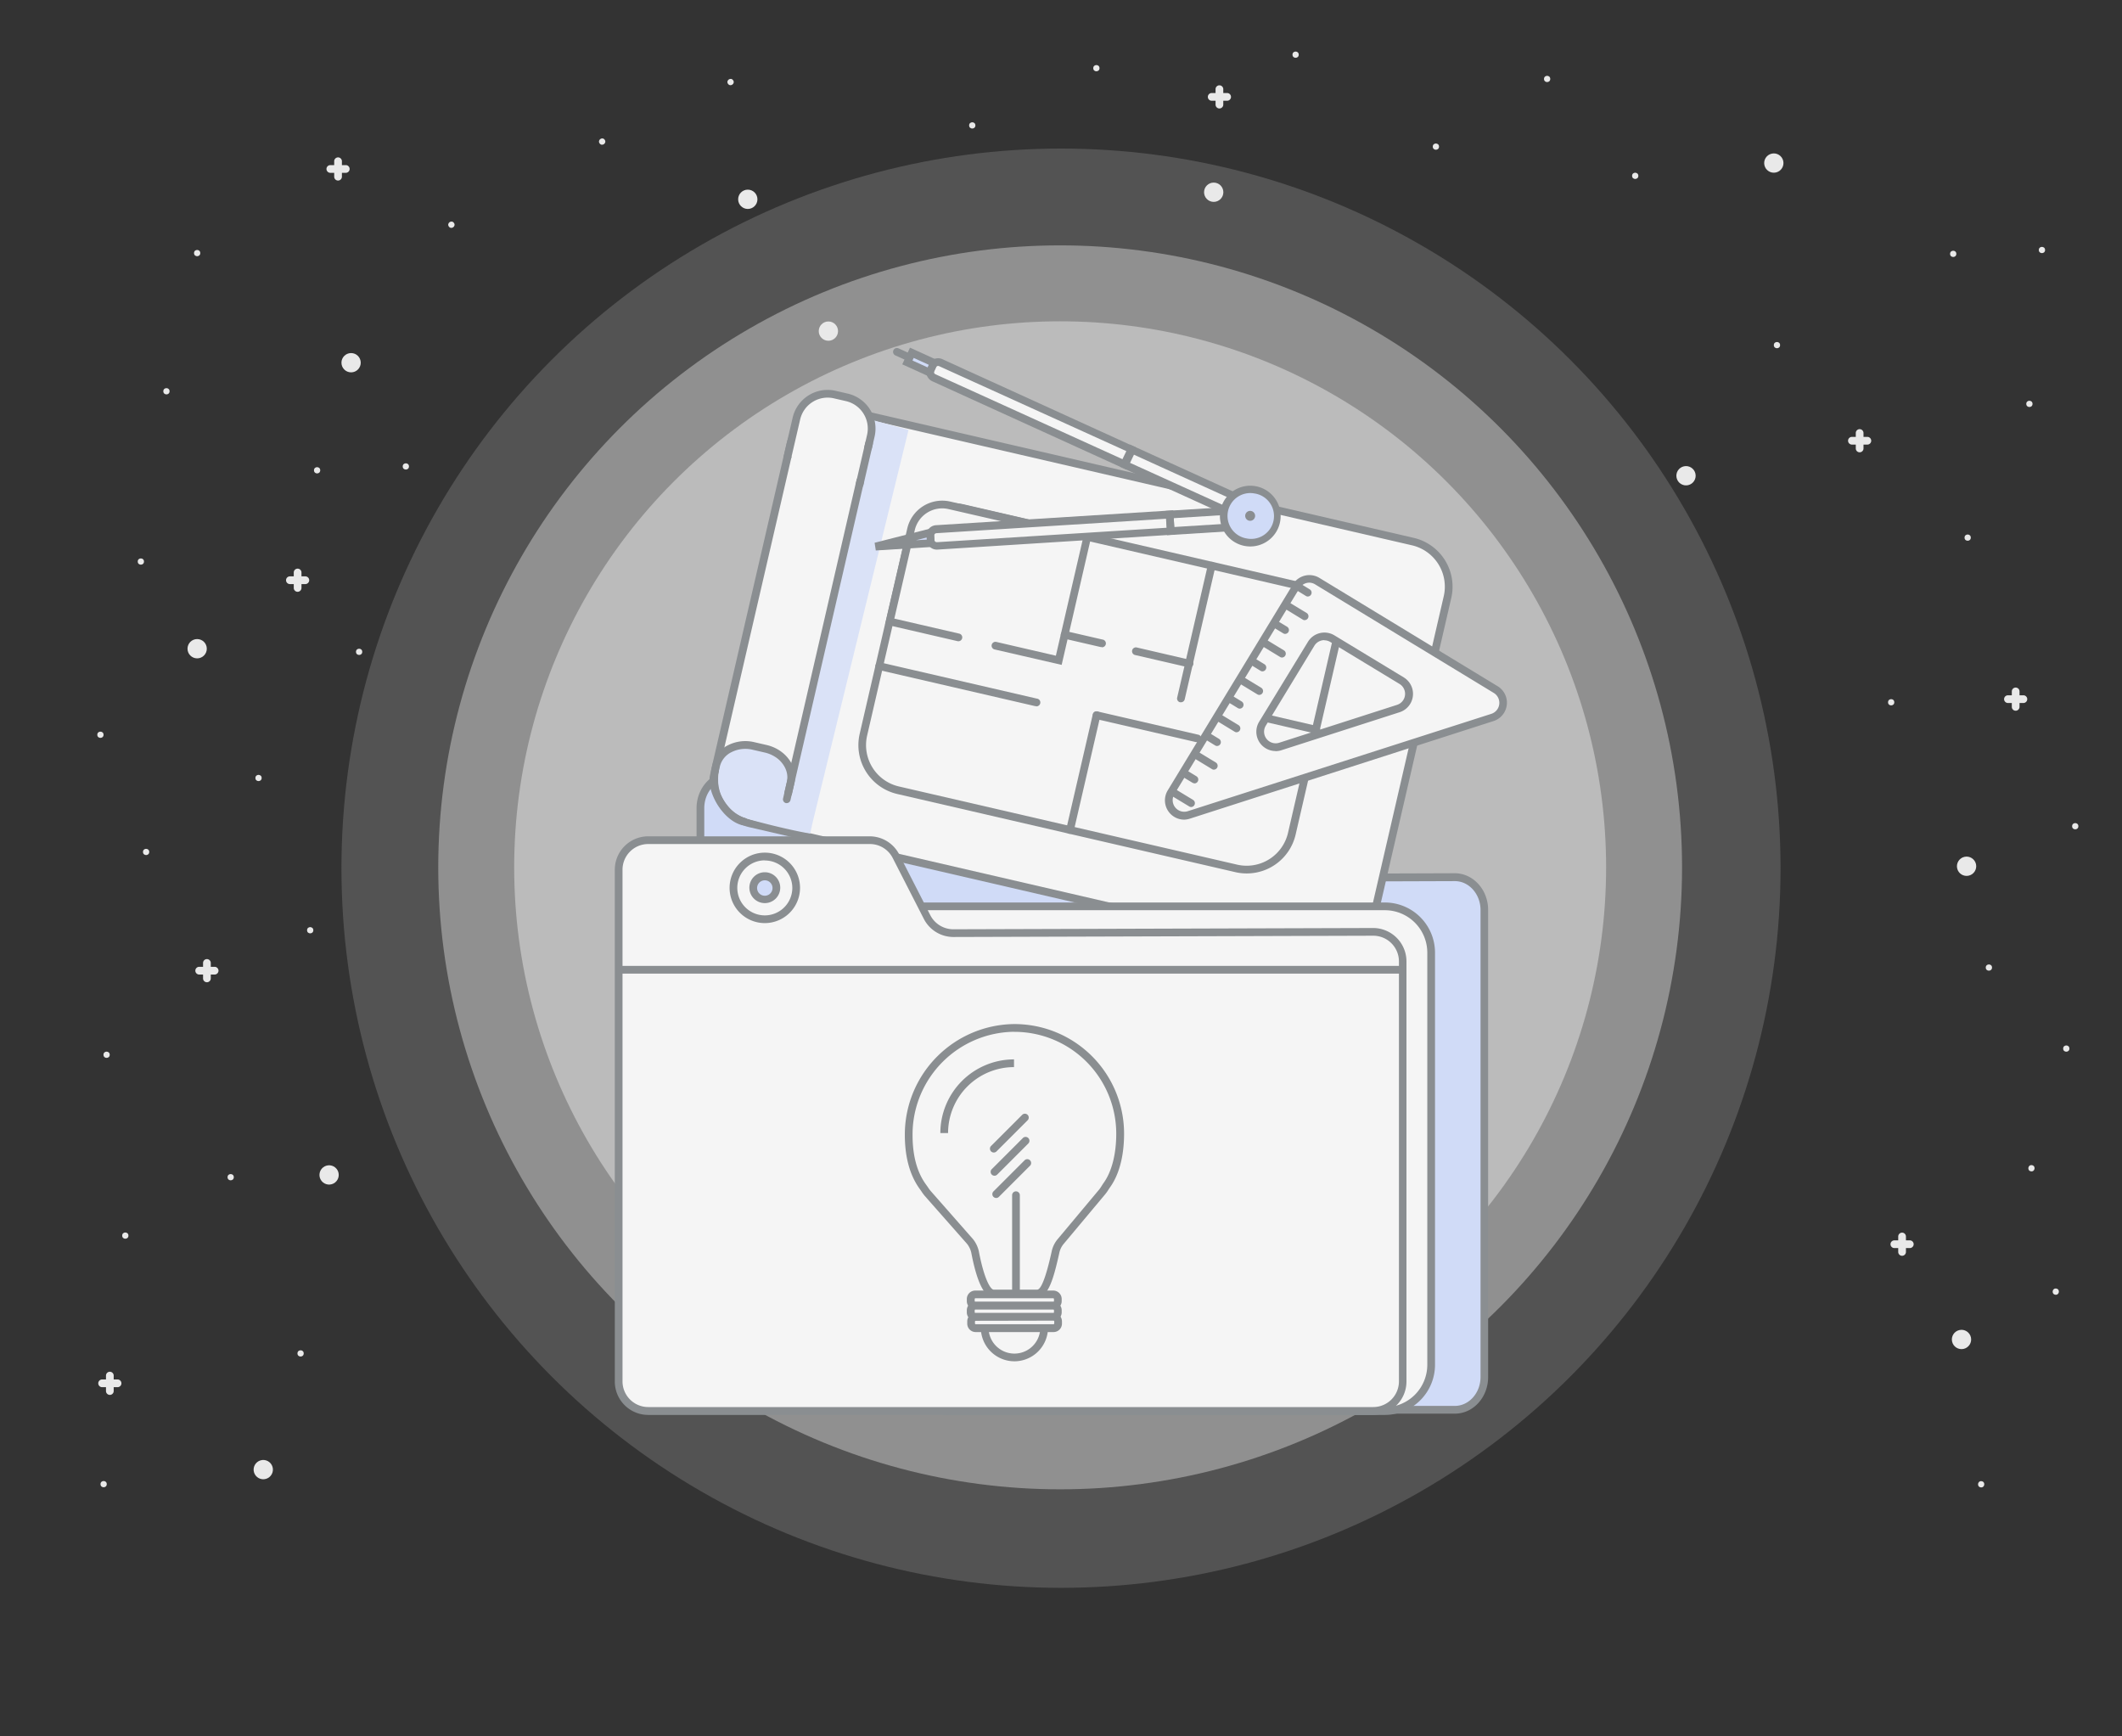 <svg id="Layer_1" data-name="Layer 1" xmlns="http://www.w3.org/2000/svg" viewBox="0 0 550 450"><rect x="0" y="0" width="550" height="450" fill="#333333" stroke="none"/><defs><style>.cls-1{opacity:0.18;}.cls-2{fill:#e5e5e5;}.cls-3{opacity:0.42;}.cls-4{opacity:0.5;}.cls-5{fill:#e9e9e9;}.cls-6{fill:#d0dbf7;}.cls-7{fill:#8a8e91;}.cls-8{fill:#f5f5f5;}.cls-9{fill:#dae2f7;}</style></defs><title>1_</title><g class="cls-1"><circle class="cls-2" cx="275" cy="225" r="186.5"/></g><g class="cls-3"><circle class="cls-2" cx="274.78" cy="224.78" r="161.19"/></g><g class="cls-4"><circle class="cls-2" cx="274.78" cy="224.78" r="141.51"/></g><circle class="cls-5" cx="91" cy="94" r="2.5"/><circle class="cls-5" cx="193.82" cy="51.65" r="2.5"/><circle class="cls-5" cx="51.1" cy="168.12" r="2.5"/><circle class="cls-5" cx="314.58" cy="49.82" r="2.5"/><circle class="cls-5" cx="85.3" cy="304.5" r="2.5" transform="translate(-172.97 122.03) rotate(-39.11)"/><circle class="cls-5" cx="68.24" cy="380.87" r="2.5" transform="translate(-224.97 128.38) rotate(-39.11)"/><circle class="cls-5" cx="459.76" cy="42.26" r="2.5" transform="translate(1.86 101.39) rotate(-12.61)"/><circle class="cls-5" cx="437" cy="123.3" r="2.5" transform="translate(-16.38 98.37) rotate(-12.61)"/><circle class="cls-5" cx="509.72" cy="224.5" r="2.5" transform="translate(-36.72 116.69) rotate(-12.61)"/><circle class="cls-5" cx="508.4" cy="347.14" r="2.5" transform="translate(-63.52 119.36) rotate(-12.61)"/><circle class="cls-5" cx="51.1" cy="65.59" r="0.81"/><circle class="cls-5" cx="105.19" cy="120.88" r="0.81"/><circle class="cls-5" cx="43.14" cy="101.4" r="0.81"/><circle class="cls-5" cx="82.19" cy="121.88" r="0.81"/><circle class="cls-5" cx="36.51" cy="145.53" r="0.81"/><circle class="cls-5" cx="93.08" cy="168.93" r="0.81"/><circle class="cls-5" cx="26.03" cy="190.42" r="0.81"/><circle class="cls-5" cx="67.01" cy="201.62" r="0.81"/><circle class="cls-5" cx="37.87" cy="220.79" r="0.81"/><circle class="cls-5" cx="80.4" cy="241.08" r="0.81"/><circle class="cls-5" cx="27.63" cy="273.35" r="0.81"/><circle class="cls-5" cx="59.79" cy="305.08" r="0.81"/><circle class="cls-5" cx="32.48" cy="320.22" r="0.81"/><circle class="cls-5" cx="77.91" cy="350.75" r="0.81"/><circle class="cls-5" cx="26.86" cy="384.63" r="0.81"/><circle class="cls-5" cx="189.35" cy="21.27" r="0.81" transform="translate(26.03 119.4) rotate(-37.41)"/><circle class="cls-5" cx="156.08" cy="36.7" r="0.81" transform="translate(9.8 102.36) rotate(-37.41)"/><circle class="cls-5" cx="117" cy="58.24" r="0.81" transform="translate(-11.32 83.06) rotate(-37.41)"/><circle class="cls-5" cx="529.25" cy="64.79" r="0.81"/><circle class="cls-5" cx="506.25" cy="65.79" r="0.81"/><circle class="cls-5" cx="526" cy="104.67" r="0.81"/><circle class="cls-5" cx="460.57" cy="89.44" r="0.81"/><circle class="cls-5" cx="423.83" cy="45.57" r="0.81"/><circle class="cls-5" cx="401" cy="20.46" r="0.81"/><circle class="cls-5" cx="372.17" cy="38" r="0.81"/><circle class="cls-5" cx="335.81" cy="14.17" r="0.81"/><circle class="cls-5" cx="252" cy="32.5" r="0.81"/><circle class="cls-5" cx="284.17" cy="17.67" r="0.81"/><circle class="cls-5" cx="510" cy="139.33" r="0.81"/><circle class="cls-5" cx="490.17" cy="182" r="0.81"/><circle class="cls-5" cx="537.88" cy="214.12" r="0.81"/><circle class="cls-5" cx="515.5" cy="250.75" r="0.81"/><circle class="cls-5" cx="535.56" cy="271.75" r="0.81"/><circle class="cls-5" cx="526.55" cy="302.78" r="0.81" transform="translate(135.78 767.78) rotate(-79.86)"/><circle class="cls-5" cx="532.86" cy="334.76" r="0.81" transform="translate(109.49 800.34) rotate(-79.86)"/><circle class="cls-5" cx="513.52" cy="384.69" r="0.81" transform="translate(44.41 822.44) rotate(-79.86)"/><path class="cls-5" d="M89.62,42.79h-1v-1a1,1,0,0,0-2,0v1h-1a1,1,0,0,0,0,2h1v1a1,1,0,0,0,2,0v-1h1a1,1,0,0,0,0-2Z"/><path class="cls-5" d="M484,113.22h-1v-1a1,1,0,1,0-2,0v1h-1a1,1,0,0,0,0,2h1v1a1,1,0,0,0,2,0v-1h1a1,1,0,0,0,0-2Z"/><path class="cls-5" d="M55.63,250.56h-1v-1a1,1,0,1,0-2,0v1h-1a1,1,0,0,0,0,2h1v1a1,1,0,0,0,2,0v-1h1a1,1,0,0,0,0-2Z"/><path class="cls-5" d="M318.06,24.11h-1v-1a1,1,0,0,0-2,0v1h-1a1,1,0,0,0,0,2h1v1a1,1,0,1,0,2,0v-1h1a1,1,0,0,0,0-2Z"/><path class="cls-5" d="M524.44,180.19h-1v-1a1,1,0,0,0-2,0v1h-1a1,1,0,0,0,0,2h1v1a1,1,0,1,0,2,0v-1h1a1,1,0,0,0,0-2Z"/><path class="cls-5" d="M495,321.45h-1v-1a1,1,0,0,0-2,0v1h-1a1,1,0,0,0,0,2h1v1a1,1,0,0,0,2,0v-1h1a1,1,0,0,0,0-2Z"/><path class="cls-5" d="M79.14,149.37h-1v-1a1,1,0,0,0-2,0v1h-1a1,1,0,1,0,0,2h1v1a1,1,0,0,0,2,0v-1h1a1,1,0,1,0,0-2Z"/><path class="cls-5" d="M30.47,357.5h-1v-1a1,1,0,0,0-2,0v1h-1a1,1,0,1,0,0,2h1v1a1,1,0,0,0,2,0v-1h1a1,1,0,1,0,0-2Z"/><circle class="cls-5" cx="214.71" cy="85.81" r="2.5"/><path class="cls-6" d="M377.09,227.35l-108.8.37a7.6,7.6,0,0,1-6.84-4.63l-8.06-17.52a7.6,7.6,0,0,0-6.81-4.63H189.19c-4.21,0-7.65,3.83-7.65,8.5V356.85c0,4.68,3.44,8.5,7.65,8.5H377.09c4.21,0,7.65-3.83,7.65-8.5v-121C384.74,231.18,381.29,227.35,377.09,227.35Z"/><path class="cls-7" d="M377.09,366.36H189.19c-4.77,0-8.65-4.26-8.65-9.5V209.45c0-5.24,3.88-9.5,8.65-9.5h57.38a8.56,8.56,0,0,1,7.72,5.21l8.06,17.52a6.58,6.58,0,0,0,5.9,4h0l108.81-.37c4.77,0,8.65,4.26,8.65,9.5v121C385.74,362.09,381.86,366.36,377.09,366.36ZM189.19,201.94c-3.67,0-6.65,3.37-6.65,7.5V356.85c0,4.14,3,7.5,6.65,7.5H377.09c3.67,0,6.65-3.37,6.65-7.5v-121c0-4.14-3-7.5-6.65-7.5l-108.8.37h0a8.55,8.55,0,0,1-7.72-5.21L252.48,206a6.59,6.59,0,0,0-5.91-4Z"/><circle class="cls-8" cx="217.25" cy="213.27" r="8.13"/><path class="cls-7" d="M217.25,222.4a9.13,9.13,0,1,1,9.13-9.13A9.14,9.14,0,0,1,217.25,222.4Zm0-16.26a7.13,7.13,0,1,0,7.13,7.13A7.14,7.14,0,0,0,217.25,206.14Z"/><circle class="cls-6" cx="217.25" cy="213.27" r="2.96"/><path class="cls-7" d="M217.25,217.23a4,4,0,1,1,4-4A4,4,0,0,1,217.25,217.23Zm0-5.91a2,2,0,1,0,2,2A2,2,0,0,0,217.25,211.31Z"/><rect class="cls-8" x="192.91" y="121.96" width="174.85" height="109.87" rx="12" ry="12" transform="translate(47.03 -58.58) rotate(13.01)"/><path class="cls-7" d="M344.15,248.71a13,13,0,0,1-2.93-.33h0l-147-34a13,13,0,0,1-9.74-15.59l19.34-83.66a13,13,0,0,1,15.59-9.74l147,34A13,13,0,0,1,376.15,155l-19.33,83.66A13,13,0,0,1,344.15,248.71Zm-2.48-2.28a11,11,0,0,0,13.2-8.24l19.33-83.66A11,11,0,0,0,366,141.33l-147-34a11,11,0,0,0-13.19,8.24l-19.34,83.66a11,11,0,0,0,8.24,13.19l147,34Z"/><path class="cls-9" d="M210,216c-3.56-.46-15.68-3.42-17.5-4.25a10.33,10.33,0,0,1-6.33-10.12l.66-6.66s8.57-1.8,10.67-1.13c2.35.74,8,6.59,8,6.59l20.44-91.63,9.54,2.63-24.9,101.88Z"/><path class="cls-7" d="M192.71,213.88l-.23,0c-5.14-1.19-9.42-8.75-8.45-13l.63-2.73a7.59,7.59,0,0,1,4-5,9.94,9.94,0,0,1,6.85-.81l3.17.73c5,1.15,8.21,5.63,7.21,10l-.63,2.73a1,1,0,1,1-1.95-.45l.63-2.73c.76-3.28-1.8-6.69-5.71-7.59l-3.17-.73a7.93,7.93,0,0,0-5.47.63,5.62,5.62,0,0,0-3,3.69l-.63,2.73c-.75,3.24,3,9.67,6.95,10.58a1,1,0,0,1-.22,2Z"/><path class="cls-7" d="M203.94,208.13l-.23,0a1,1,0,0,1-.75-1.2L222,124.39a1,1,0,1,1,1.95.45l-19.07,82.52A1,1,0,0,1,203.94,208.13Z"/><path class="cls-8" d="M204.11,118.43l2.32-10a8.3,8.3,0,0,1,9.92-6.2l3.17.73a8.3,8.3,0,0,1,6.2,9.92L225,116"/><path class="cls-7" d="M204.11,119.43l-.23,0a1,1,0,0,1-.75-1.2l2.32-10a9.3,9.3,0,0,1,11.12-6.95l3.17.73a9.3,9.3,0,0,1,6.95,11.12l-.73,3.17a1,1,0,1,1-1.95-.45l.73-3.17a7.3,7.3,0,0,0-5.45-8.72l-3.17-.73a7.3,7.3,0,0,0-8.72,5.45l-2.32,10A1,1,0,0,1,204.11,119.43Z"/><path class="cls-7" d="M222.81,126.49l-.23,0a1,1,0,0,1-.75-1.2l2.43-10.52a1,1,0,0,1,1.95.45l-2.43,10.52A1,1,0,0,1,222.81,126.49Z"/><rect class="cls-8" x="228.08" y="140.87" width="113.96" height="75.02" rx="12" ry="12" transform="translate(47.49 -59.61) rotate(13.01)"/><path class="cls-7" d="M323.14,226.36a13,13,0,0,1-2.93-.33l-87.65-20.26a13,13,0,0,1-9.74-15.59l11.49-49.71a13,13,0,0,1,15.59-9.74L337.56,151a13,13,0,0,1,9.74,15.59l-11.49,49.71A13,13,0,0,1,323.14,226.36Zm-76.17-94a11,11,0,0,0-10.72,8.52l-11.49,49.71A11,11,0,0,0,233,203.82l87.65,20.26a11,11,0,0,0,13.19-8.24l11.49-49.71a11,11,0,0,0-8.24-13.19l-87.65-20.26A11,11,0,0,0,247,132.39Z"/><path class="cls-8" d="M248.4,165.09,230.6,161l5.53-23.92a8.3,8.3,0,0,1,9.92-6.2l35.76,8.27-7.39,32L258,167.32"/><path class="cls-7" d="M275.17,172.31l-17.38-4a1,1,0,0,1,.45-1.95l15.43,3.57,6.94-30-34.79-8a7.3,7.3,0,0,0-8.72,5.45l-5.3,22.94,16.83,3.89a1,1,0,0,1-.45,1.95l-18.77-4.34,5.75-24.89a9.3,9.3,0,0,1,11.12-6.95L283,138.38Z"/><path class="cls-7" d="M277.34,216.09l-.23,0a1,1,0,0,1-.75-1.2l6.88-29.77a1,1,0,0,1,1.95.45l-6.88,29.77A1,1,0,0,1,277.34,216.09Z"/><path class="cls-7" d="M310.25,192.33l-.23,0-26-6a1,1,0,0,1,.45-1.95l26,6a1,1,0,0,1-.22,2Z"/><path class="cls-7" d="M268.53,183l-.23,0-40.63-9.39a1,1,0,0,1,.45-1.95l40.63,9.39a1,1,0,0,1-.22,2Z"/><path class="cls-7" d="M285.52,167.69l-.23,0-9.57-2.21a1,1,0,0,1,.45-1.95l9.57,2.21a1,1,0,0,1-.22,2Z"/><path class="cls-8" d="M234.07,234.89H358.94a12,12,0,0,1,12,12V353.69a12,12,0,0,1-12,12H246.07a12,12,0,0,1-12-12V234.89A0,0,0,0,1,234.07,234.89Z"/><path class="cls-7" d="M358.94,366.69H246.07a13,13,0,0,1-13-13V233.89H358.94a13,13,0,0,1,13,13V353.69A13,13,0,0,1,358.94,366.69ZM235.07,235.89V353.69a11,11,0,0,0,11,11H358.94a11,11,0,0,0,11-11V246.89a11,11,0,0,0-11-11Z"/><path class="cls-7" d="M308.19,172.93l-.23,0-13.77-3.18a1,1,0,0,1,.45-1.95L308.41,171a1,1,0,0,1-.22,2Z"/><path class="cls-7" d="M308.19,172.93l-.23,0a1,1,0,0,1-.75-1.2l5.86-25.35a1,1,0,0,1,1.95.45l-5.86,25.35A1,1,0,0,1,308.19,172.93Z"/><path class="cls-7" d="M306.09,182l-.23,0a1,1,0,0,1-.75-1.2l2.1-9.07a1,1,0,1,1,1.95.45l-2.1,9.07A1,1,0,0,1,306.09,182Z"/><path class="cls-7" d="M341.07,190.08l-.23,0-21-4.86a1,1,0,1,1,.45-1.95l21,4.86a1,1,0,0,1-.22,2Z"/><path class="cls-8" d="M387.68,178.72l-46.23-28.1A4,4,0,0,0,336,152l-32.44,53.38a4,4,0,0,0,4.64,5.88l78.67-25.28A4,4,0,0,0,387.68,178.72Zm-25.28,4.94-30.55,9.82a4,4,0,0,1-4.64-5.88l12.6-20.73a4,4,0,0,1,5.49-1.34l18,10.91A4,4,0,0,1,362.41,183.66Z"/><path class="cls-7" d="M306.92,212.42a5,5,0,0,1-4.25-7.6l32.44-53.38a5,5,0,0,1,6.87-1.67l46.23,28.09a5,5,0,0,1-1.07,9l-78.67,25.28A5.07,5.07,0,0,1,306.92,212.42ZM339.39,151a3,3,0,0,0-2.57,1.44l-32.44,53.38a3,3,0,0,0,3.48,4.41L386.53,185a3,3,0,0,0,.64-5.42l-46.23-28.09A3,3,0,0,0,339.39,151Zm-8.78,43.64a5,5,0,0,1-4.25-7.6L339,166.34a5,5,0,0,1,6.87-1.68l18,10.91a5,5,0,0,1-1.07,9l-30.55,9.82A5.07,5.07,0,0,1,330.61,194.67Zm12.63-28.74a3,3,0,0,0-.72.09,3,3,0,0,0-1.85,1.36l-12.6,20.73a3,3,0,0,0,3.48,4.41l30.55-9.82a3,3,0,0,0,.64-5.42l-18-10.91A3,3,0,0,0,343.23,165.94Z"/><path class="cls-7" d="M308.76,209.15a1,1,0,0,1-.52-.15L304,206.44a1,1,0,0,1,1-1.71l4.23,2.57a1,1,0,0,1-.52,1.85Z"/><path class="cls-7" d="M309.59,203a1,1,0,0,1-.52-.15L307,201.6a1,1,0,0,1,1-1.71l2.11,1.29a1,1,0,0,1-.52,1.85Z"/><path class="cls-7" d="M314.65,199.47a1,1,0,0,1-.52-.15l-4.23-2.57a1,1,0,0,1,1-1.71l4.23,2.57a1,1,0,0,1-.52,1.85Z"/><path class="cls-7" d="M315.48,193.34a1,1,0,0,1-.52-.15l-2.11-1.29a1,1,0,1,1,1-1.71l2.11,1.29a1,1,0,0,1-.52,1.85Z"/><path class="cls-7" d="M320.53,189.78a1,1,0,0,1-.52-.15l-4.23-2.57a1,1,0,1,1,1-1.71l4.23,2.57a1,1,0,0,1-.52,1.85Z"/><path class="cls-7" d="M321.36,183.66a1,1,0,0,1-.52-.15l-2.11-1.29a1,1,0,1,1,1-1.71l2.11,1.29a1,1,0,0,1-.52,1.85Z"/><path class="cls-7" d="M326.42,180.1a1,1,0,0,1-.52-.15l-4.23-2.57a1,1,0,0,1,1-1.71l4.23,2.57a1,1,0,0,1-.52,1.85Z"/><path class="cls-7" d="M327.25,174a1,1,0,0,1-.52-.15l-2.11-1.29a1,1,0,0,1,1-1.71l2.11,1.29a1,1,0,0,1-.52,1.85Z"/><path class="cls-7" d="M332.31,170.41a1,1,0,0,1-.52-.15l-4.23-2.57a1,1,0,0,1,1-1.71l4.23,2.57a1,1,0,0,1-.52,1.85Z"/><path class="cls-7" d="M333.13,164.29a1,1,0,0,1-.52-.15l-2.11-1.28a1,1,0,0,1,1-1.71l2.11,1.28a1,1,0,0,1-.52,1.85Z"/><path class="cls-7" d="M338.19,160.73a1,1,0,0,1-.52-.15L333.44,158a1,1,0,1,1,1-1.71l4.23,2.57a1,1,0,0,1-.52,1.85Z"/><path class="cls-7" d="M339,154.6a1,1,0,0,1-.52-.15l-2.11-1.29a1,1,0,1,1,1-1.71l2.11,1.29a1,1,0,0,1-.52,1.85Z"/><path class="cls-8" d="M355.94,241.5l-108.8.33a7.65,7.65,0,0,1-6.84-4.17l-8.06-15.76a7.65,7.65,0,0,0-6.81-4.17H168a7.67,7.67,0,0,0-7.65,7.65V358a7.67,7.67,0,0,0,7.65,7.65H355.94a7.67,7.67,0,0,0,7.65-7.65V249.15A7.67,7.67,0,0,0,355.94,241.5Z"/><path class="cls-7" d="M355.94,366.69H168a8.66,8.66,0,0,1-8.65-8.65V225.39a8.66,8.66,0,0,1,8.65-8.65h57.38a8.62,8.62,0,0,1,7.7,4.71l8.06,15.76a6.72,6.72,0,0,0,5.94,3.62l108.81-.33a8.66,8.66,0,0,1,8.65,8.65V358A8.66,8.66,0,0,1,355.94,366.69ZM168,218.74a6.66,6.66,0,0,0-6.65,6.65V358a6.66,6.66,0,0,0,6.65,6.65H355.94a6.66,6.66,0,0,0,6.65-6.65V249.15a6.66,6.66,0,0,0-6.65-6.65l-108.8.33h0a8.61,8.61,0,0,1-7.7-4.71l-8.06-15.76a6.62,6.62,0,0,0-5.92-3.62Z"/><path class="cls-8" d="M290.33,293.81a27.41,27.41,0,0,0-54.81-.74c-.14,5.33.8,10.61,3.75,14.6.4.54.73,1.11,1.17,1.61l11,12.42a6.92,6.92,0,0,1,1.32,2.69c.73,3.85,2.38,10.8,4.83,10.8h11.29c2.45,0,3.89-6.89,4.75-10.77a6.3,6.3,0,0,1,1.32-2.67l10.77-12.87c.46-.55.8-1.18,1.21-1.76C289.39,303.61,290.33,298.64,290.33,293.81Z"/><path class="cls-7" d="M268.83,336.19H257.54c-.89,0-3.61,0-5.81-11.62a5.87,5.87,0,0,0-1.12-2.26l-10.91-12.37a11,11,0,0,1-.83-1.12c-.13-.19-.26-.38-.39-.56-2.78-3.76-4.11-8.88-3.94-15.22a28.66,28.66,0,0,1,28-27.64,28.41,28.41,0,0,1,28.81,28.4c0,4-.63,9.69-3.63,13.89-.15.21-.29.43-.43.64a11.51,11.51,0,0,1-.83,1.17l-10.77,12.87a5.32,5.32,0,0,0-1.11,2.25l-.09.42C273.11,331.15,271.76,336.19,268.83,336.19Zm-5.91-68.79h-.38a26.64,26.64,0,0,0-26,25.69c-.16,5.88,1,10.58,3.55,14,.15.21.3.42.44.63a9.41,9.41,0,0,0,.68.92l11,12.51a7.77,7.77,0,0,1,1.48,3.07c1.39,7.33,3.06,10,3.85,10h11.29c1,0,2.27-3.22,3.68-9.56l.09-.42a7.33,7.33,0,0,1,1.53-3.1l10.77-12.87a9.92,9.92,0,0,0,.68-1c.16-.24.31-.49.48-.72,2.1-2.94,3.26-7.46,3.26-12.73a26.41,26.41,0,0,0-26.4-26.41Z"/><rect class="cls-8" x="251.58" y="335.45" width="22.56" height="2.92" rx="1.18" ry="1.18"/><path class="cls-7" d="M273,339.38H252.77a2.19,2.19,0,0,1-2.18-2.18v-.56a2.19,2.19,0,0,1,2.18-2.18H273a2.19,2.19,0,0,1,2.18,2.18v.56A2.19,2.19,0,0,1,273,339.38Zm-20.19-2.92a.19.19,0,0,0-.18.18v.56a.19.19,0,0,0,.18.18H273a.19.19,0,0,0,.18-.18v-.56a.19.19,0,0,0-.18-.18Z"/><path class="cls-8" d="M270.62,344.09a7.7,7.7,0,0,1-15.41,0"/><path class="cls-7" d="M262.92,352.79a8.71,8.71,0,0,1-8.7-8.7,1,1,0,0,1,2,0,6.7,6.7,0,0,0,13.41,0,1,1,0,0,1,2,0A8.71,8.71,0,0,1,262.92,352.79Z"/><path class="cls-7" d="M245.73,293.64h-2a19.11,19.11,0,0,1,19.09-19.09v2A17.11,17.11,0,0,0,245.73,293.64Z"/><line class="cls-6" x1="263.33" y1="309.75" x2="263.33" y2="335.07"/><path class="cls-7" d="M263.33,336.07a1,1,0,0,1-1-1V309.75a1,1,0,0,1,2,0v25.32A1,1,0,0,1,263.33,336.07Z"/><circle class="cls-8" cx="198.23" cy="230.1" r="8.13"/><path class="cls-7" d="M198.23,239.23a9.13,9.13,0,1,1,9.13-9.13A9.14,9.14,0,0,1,198.23,239.23Zm0-16.26a7.13,7.13,0,1,0,7.13,7.13A7.14,7.14,0,0,0,198.23,223Z"/><path class="cls-7" d="M258.21,310.47a1,1,0,0,1-.71-1.71l8.11-8.11a1,1,0,0,1,1.41,1.41l-8.11,8.11A1,1,0,0,1,258.21,310.47Z"/><circle class="cls-6" cx="198.23" cy="230.1" r="2.96"/><path class="cls-7" d="M198.23,234.05a4,4,0,1,1,4-4A4,4,0,0,1,198.23,234.05Zm0-5.91a2,2,0,1,0,2,2A2,2,0,0,0,198.23,228.14Z"/><path class="cls-7" d="M257.77,304.7a1,1,0,0,1-.71-1.71l8.11-8.11a1,1,0,0,1,1.41,1.41l-8.11,8.11A1,1,0,0,1,257.77,304.7Z"/><path class="cls-7" d="M257.59,298.69a1,1,0,0,1-.71-1.71l8.11-8.11a1,1,0,0,1,1.41,1.41l-8.11,8.11A1,1,0,0,1,257.59,298.69Z"/><rect class="cls-8" x="251.58" y="338.38" width="22.56" height="2.92" rx="1.18" ry="1.18"/><path class="cls-7" d="M273,342.3H252.77a2.19,2.19,0,0,1-2.18-2.18v-.56a2.19,2.19,0,0,1,2.18-2.18H273a2.19,2.19,0,0,1,2.18,2.18v.56A2.19,2.19,0,0,1,273,342.3Zm-20.19-2.92a.19.19,0,0,0-.18.18v.56a.19.19,0,0,0,.18.18H273a.19.19,0,0,0,.18-.18v-.56a.19.19,0,0,0-.18-.18Z"/><rect class="cls-8" x="251.7" y="341.3" width="22.56" height="2.92" rx="1.18" ry="1.18"/><path class="cls-7" d="M273.07,345.22H252.88A2.19,2.19,0,0,1,250.7,343v-.56a2.19,2.19,0,0,1,2.18-2.18h20.19a2.19,2.19,0,0,1,2.18,2.18V343A2.19,2.19,0,0,1,273.07,345.22Zm-20.19-2.92a.19.19,0,0,0-.18.18V343a.19.19,0,0,0,.18.18h20.19a.19.19,0,0,0,.18-.18v-.56a.19.19,0,0,0-.18-.18Z"/><rect class="cls-7" x="160.39" y="250.32" width="203.32" height="2"/><rect class="cls-8" x="305.6" y="108.66" width="4.3" height="33.57" transform="translate(66.11 353.59) rotate(-65.53)"/><path class="cls-7" d="M322.63,135.67l-32.37-14.73,2.61-5.73,32.37,14.73ZM292.9,119.95,321.64,133l1-2.09-28.73-13.07Z"/><path class="cls-8" d="M264.72,78.88H269a0,0,0,0,1,0,0v54.24a1.67,1.67,0,0,1-1.67,1.67h-1a1.67,1.67,0,0,1-1.67-1.67V78.88a0,0,0,0,1,0,0Z" transform="translate(474.64 -91.81) rotate(114.47)"/><path class="cls-7" d="M291.92,121.7,241.64,98.81a2.67,2.67,0,0,1-1.32-3.53l.4-.88a2.67,2.67,0,0,1,3.53-1.32L294.53,116ZM243.14,94.84a.66.66,0,0,0-.61.39l-.4.88a.66.66,0,0,0,.33.88L290.93,119l1-2.09L243.42,94.9A.66.66,0,0,0,243.14,94.84Z"/><rect class="cls-6" x="237.24" y="90.83" width="2.74" height="6.3" transform="translate(422.98 -84.28) rotate(114.47)"/><path class="cls-7" d="M241.41,97.86l-7.55-3.44,2-4.32,7.55,3.44Zm-4.9-4.43,3.91,1.78.31-.67-3.91-1.78Z"/><path class="cls-7" d="M235.55,93.59a1,1,0,0,1-.41-.09l-3.08-1.4a1,1,0,0,1,.83-1.82l3.08,1.4a1,1,0,0,1-.42,1.91Z"/><rect class="cls-8" x="310.75" y="125.26" width="4.3" height="19.26" transform="matrix(-0.06, -1, 1, -0.06, 197.88, 455.62)"/><path class="cls-7" d="M302.49,138.7l-.39-6.29,21.22-1.33.39,6.29Zm1.73-4.41.14,2.29,17.23-1.08-.14-2.29Z"/><path class="cls-8" d="M270.06,106.31h4.3a0,0,0,0,1,0,0v60.61a1.67,1.67,0,0,1-1.67,1.67h-1a1.67,1.67,0,0,1-1.67-1.67V106.31A0,0,0,0,1,270.06,106.31Z" transform="matrix(0.06, 1, -1, 0.06, 392.33, -142.85)"/><path class="cls-7" d="M242.83,142.44a2.67,2.67,0,0,1-2.66-2.5l-.06-1a2.66,2.66,0,0,1,2.49-2.83l61.49-3.86.39,6.29L243,142.43Zm59.39-8-59.49,3.74a.66.66,0,0,0-.62.71l.06,1a.65.65,0,0,0,.71.62l59.49-3.74Z"/><polygon class="cls-6" points="241.05 138.03 241.22 140.76 226.9 141.66 226.9 141.66 241.05 138.03"/><path class="cls-7" d="M227,142.66l-.31-2L242,136.76l.31,4.94Zm13.17-3.36-2.75.71,2.78-.17Z"/><circle class="cls-6" cx="324.04" cy="133.7" r="6.92" transform="translate(137.33 430.37) rotate(-80.24)"/><path class="cls-7" d="M324.05,141.62a8,8,0,0,1-1.36-.12h0a7.87,7.87,0,1,1,1.36.12Zm0-13.84a5.92,5.92,0,0,0-1,11.75h0a5.92,5.92,0,1,0,2-11.66A6,6,0,0,0,324,127.78Z"/><circle class="cls-7" cx="324.04" cy="133.7" r="1.29" transform="translate(137.33 430.37) rotate(-80.24)"/></svg>